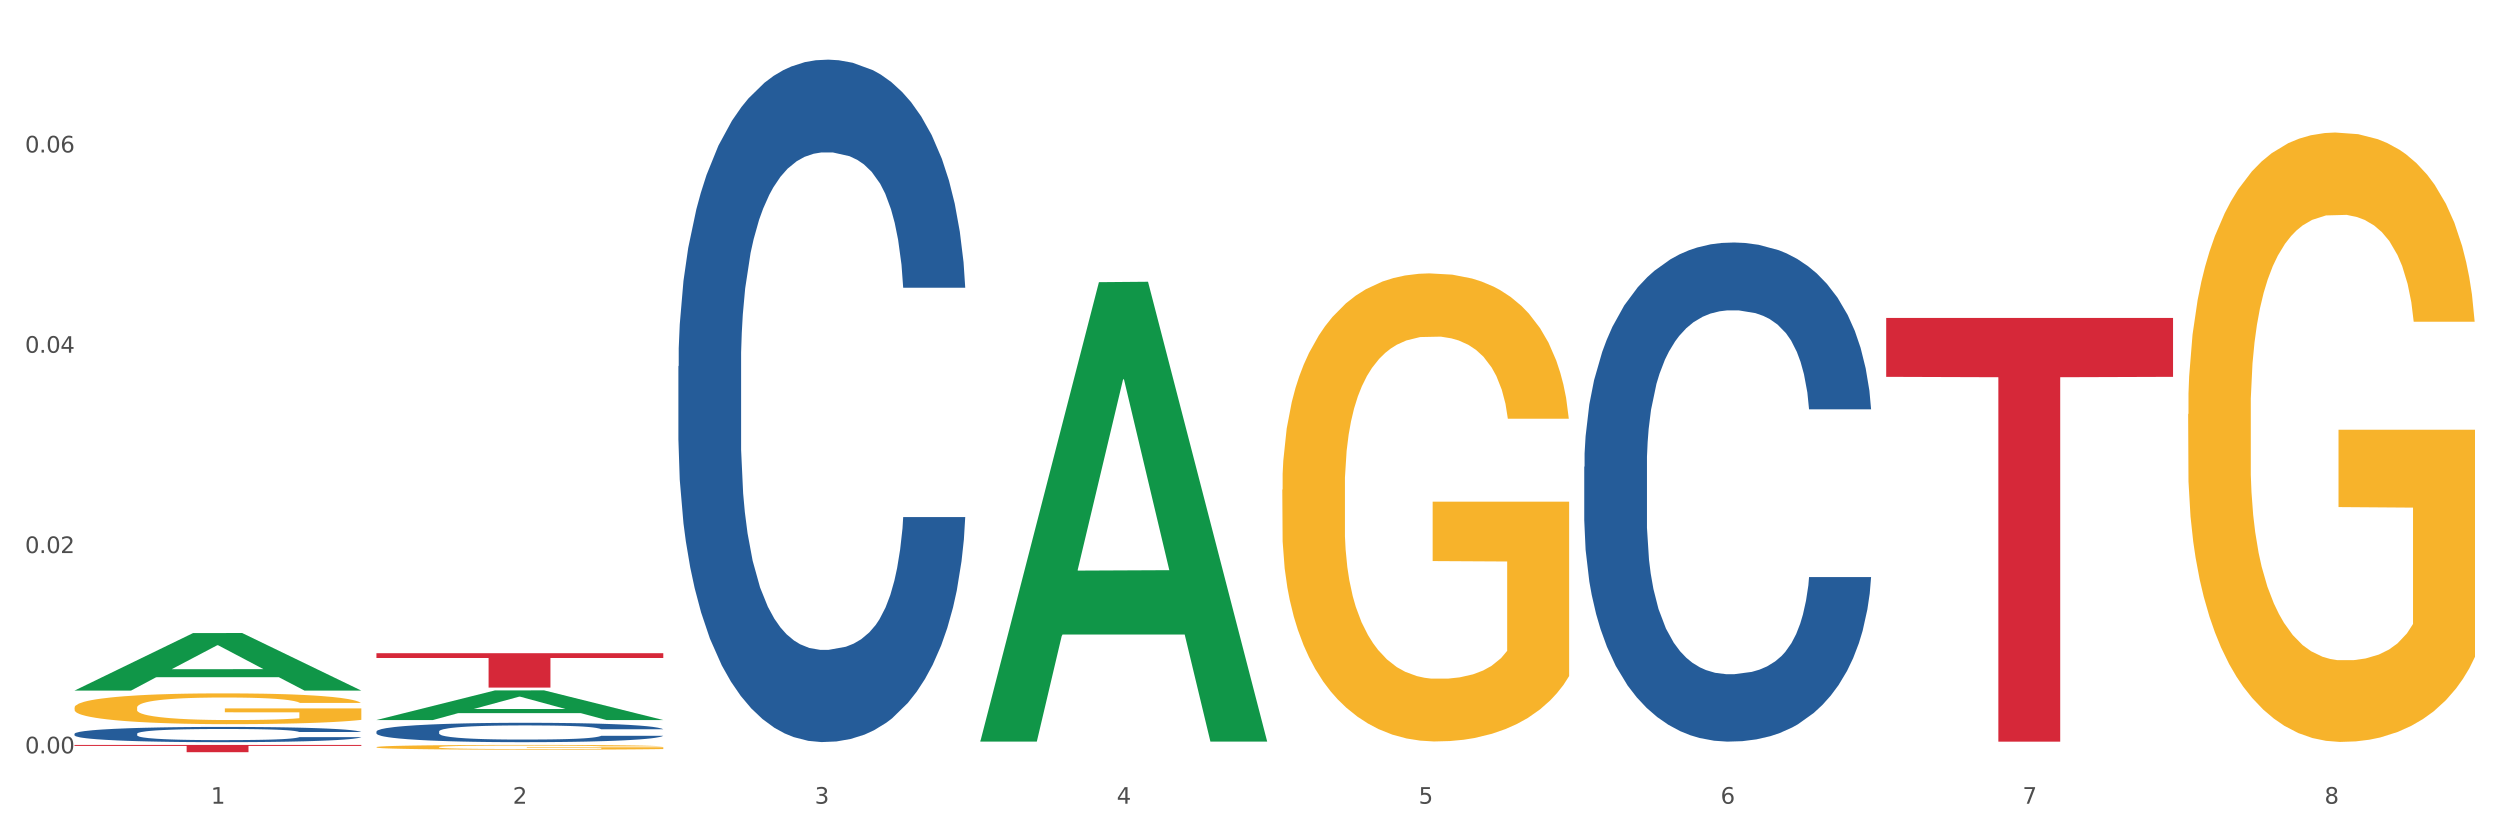 <?xml version="1.0" encoding="utf-8" standalone="no"?>
<!DOCTYPE svg PUBLIC "-//W3C//DTD SVG 1.1//EN"
  "http://www.w3.org/Graphics/SVG/1.1/DTD/svg11.dtd">
<svg xmlns:xlink="http://www.w3.org/1999/xlink" width="1080pt" height="360pt" viewBox="0 0 1080 360" xmlns="http://www.w3.org/2000/svg" version="1.1">
 <rect x="0" y="0" width="1080" height="360" fill="#333333" stroke="none"/>
 <defs>
  <style type="text/css">*{stroke-linejoin: round; stroke-linecap: butt}</style>
 </defs>
 <g id="figure_1">
  <g id="patch_1">
   <path d="M 0 360 
L 1080 360 
L 1080 0 
L 0 0 
z
" style="fill: #ffffff; stroke: #ffffff; stroke-linejoin: miter"/>
  </g>
  <g id="axes_1">
   <g id="matplotlib.axis_1">
    <g id="xtick_1">
     <g id="text_1">
      <!-- 1 -->
      <g style="fill: #4d4d4d" transform="translate(91.082 347.204) scale(0.096 -0.096)">
       <defs>
        <path id="DejaVuSans-31" d="M 794 531 
L 1825 531 
L 1825 4091 
L 703 3866 
L 703 4441 
L 1819 4666 
L 2450 4666 
L 2450 531 
L 3481 531 
L 3481 0 
L 794 0 
L 794 531 
z
" transform="scale(0.016)"/>
       </defs>
       <use xlink:href="#DejaVuSans-31"/>
      </g>
     </g>
    </g>
    <g id="xtick_2">
     <g id="text_2">
      <!-- 2 -->
      <g style="fill: #4d4d4d" transform="translate(221.525 347.204) scale(0.096 -0.096)">
       <defs>
        <path id="DejaVuSans-32" d="M 1228 531 
L 3431 531 
L 3431 0 
L 469 0 
L 469 531 
Q 828 903 1448 1529 
Q 2069 2156 2228 2338 
Q 2531 2678 2651 2914 
Q 2772 3150 2772 3378 
Q 2772 3750 2511 3984 
Q 2250 4219 1831 4219 
Q 1534 4219 1204 4116 
Q 875 4013 500 3803 
L 500 4441 
Q 881 4594 1212 4672 
Q 1544 4750 1819 4750 
Q 2544 4750 2975 4387 
Q 3406 4025 3406 3419 
Q 3406 3131 3298 2873 
Q 3191 2616 2906 2266 
Q 2828 2175 2409 1742 
Q 1991 1309 1228 531 
z
" transform="scale(0.016)"/>
       </defs>
       <use xlink:href="#DejaVuSans-32"/>
      </g>
     </g>
    </g>
    <g id="xtick_3">
     <g id="text_3">
      <!-- 3 -->
      <g style="fill: #4d4d4d" transform="translate(351.968 347.204) scale(0.096 -0.096)">
       <defs>
        <path id="DejaVuSans-33" d="M 2597 2516 
Q 3050 2419 3304 2112 
Q 3559 1806 3559 1356 
Q 3559 666 3084 287 
Q 2609 -91 1734 -91 
Q 1441 -91 1130 -33 
Q 819 25 488 141 
L 488 750 
Q 750 597 1062 519 
Q 1375 441 1716 441 
Q 2309 441 2620 675 
Q 2931 909 2931 1356 
Q 2931 1769 2642 2001 
Q 2353 2234 1838 2234 
L 1294 2234 
L 1294 2753 
L 1863 2753 
Q 2328 2753 2575 2939 
Q 2822 3125 2822 3475 
Q 2822 3834 2567 4026 
Q 2313 4219 1838 4219 
Q 1578 4219 1281 4162 
Q 984 4106 628 3988 
L 628 4550 
Q 988 4650 1302 4700 
Q 1616 4750 1894 4750 
Q 2613 4750 3031 4423 
Q 3450 4097 3450 3541 
Q 3450 3153 3228 2886 
Q 3006 2619 2597 2516 
z
" transform="scale(0.016)"/>
       </defs>
       <use xlink:href="#DejaVuSans-33"/>
      </g>
     </g>
    </g>
    <g id="xtick_4">
     <g id="text_4">
      <!-- 4 -->
      <g style="fill: #4d4d4d" transform="translate(482.412 347.204) scale(0.096 -0.096)">
       <defs>
        <path id="DejaVuSans-34" d="M 2419 4116 
L 825 1625 
L 2419 1625 
L 2419 4116 
z
M 2253 4666 
L 3047 4666 
L 3047 1625 
L 3713 1625 
L 3713 1100 
L 3047 1100 
L 3047 0 
L 2419 0 
L 2419 1100 
L 313 1100 
L 313 1709 
L 2253 4666 
z
" transform="scale(0.016)"/>
       </defs>
       <use xlink:href="#DejaVuSans-34"/>
      </g>
     </g>
    </g>
    <g id="xtick_5">
     <g id="text_5">
      <!-- 5 -->
      <g style="fill: #4d4d4d" transform="translate(612.855 347.204) scale(0.096 -0.096)">
       <defs>
        <path id="DejaVuSans-35" d="M 691 4666 
L 3169 4666 
L 3169 4134 
L 1269 4134 
L 1269 2991 
Q 1406 3038 1543 3061 
Q 1681 3084 1819 3084 
Q 2600 3084 3056 2656 
Q 3513 2228 3513 1497 
Q 3513 744 3044 326 
Q 2575 -91 1722 -91 
Q 1428 -91 1123 -41 
Q 819 9 494 109 
L 494 744 
Q 775 591 1075 516 
Q 1375 441 1709 441 
Q 2250 441 2565 725 
Q 2881 1009 2881 1497 
Q 2881 1984 2565 2268 
Q 2250 2553 1709 2553 
Q 1456 2553 1204 2497 
Q 953 2441 691 2322 
L 691 4666 
z
" transform="scale(0.016)"/>
       </defs>
       <use xlink:href="#DejaVuSans-35"/>
      </g>
     </g>
    </g>
    <g id="xtick_6">
     <g id="text_6">
      <!-- 6 -->
      <g style="fill: #4d4d4d" transform="translate(743.299 347.204) scale(0.096 -0.096)">
       <defs>
        <path id="DejaVuSans-36" d="M 2113 2584 
Q 1688 2584 1439 2293 
Q 1191 2003 1191 1497 
Q 1191 994 1439 701 
Q 1688 409 2113 409 
Q 2538 409 2786 701 
Q 3034 994 3034 1497 
Q 3034 2003 2786 2293 
Q 2538 2584 2113 2584 
z
M 3366 4563 
L 3366 3988 
Q 3128 4100 2886 4159 
Q 2644 4219 2406 4219 
Q 1781 4219 1451 3797 
Q 1122 3375 1075 2522 
Q 1259 2794 1537 2939 
Q 1816 3084 2150 3084 
Q 2853 3084 3261 2657 
Q 3669 2231 3669 1497 
Q 3669 778 3244 343 
Q 2819 -91 2113 -91 
Q 1303 -91 875 529 
Q 447 1150 447 2328 
Q 447 3434 972 4092 
Q 1497 4750 2381 4750 
Q 2619 4750 2861 4703 
Q 3103 4656 3366 4563 
z
" transform="scale(0.016)"/>
       </defs>
       <use xlink:href="#DejaVuSans-36"/>
      </g>
     </g>
    </g>
    <g id="xtick_7">
     <g id="text_7">
      <!-- 7 -->
      <g style="fill: #4d4d4d" transform="translate(873.742 347.204) scale(0.096 -0.096)">
       <defs>
        <path id="DejaVuSans-37" d="M 525 4666 
L 3525 4666 
L 3525 4397 
L 1831 0 
L 1172 0 
L 2766 4134 
L 525 4134 
L 525 4666 
z
" transform="scale(0.016)"/>
       </defs>
       <use xlink:href="#DejaVuSans-37"/>
      </g>
     </g>
    </g>
    <g id="xtick_8">
     <g id="text_8">
      <!-- 8 -->
      <g style="fill: #4d4d4d" transform="translate(1004.185 347.204) scale(0.096 -0.096)">
       <defs>
        <path id="DejaVuSans-38" d="M 2034 2216 
Q 1584 2216 1326 1975 
Q 1069 1734 1069 1313 
Q 1069 891 1326 650 
Q 1584 409 2034 409 
Q 2484 409 2743 651 
Q 3003 894 3003 1313 
Q 3003 1734 2745 1975 
Q 2488 2216 2034 2216 
z
M 1403 2484 
Q 997 2584 770 2862 
Q 544 3141 544 3541 
Q 544 4100 942 4425 
Q 1341 4750 2034 4750 
Q 2731 4750 3128 4425 
Q 3525 4100 3525 3541 
Q 3525 3141 3298 2862 
Q 3072 2584 2669 2484 
Q 3125 2378 3379 2068 
Q 3634 1759 3634 1313 
Q 3634 634 3220 271 
Q 2806 -91 2034 -91 
Q 1263 -91 848 271 
Q 434 634 434 1313 
Q 434 1759 690 2068 
Q 947 2378 1403 2484 
z
M 1172 3481 
Q 1172 3119 1398 2916 
Q 1625 2713 2034 2713 
Q 2441 2713 2670 2916 
Q 2900 3119 2900 3481 
Q 2900 3844 2670 4047 
Q 2441 4250 2034 4250 
Q 1625 4250 1398 4047 
Q 1172 3844 1172 3481 
z
" transform="scale(0.016)"/>
       </defs>
       <use xlink:href="#DejaVuSans-38"/>
      </g>
     </g>
    </g>
    <g id="xtick_9"/>
    <g id="xtick_10"/>
    <g id="xtick_11"/>
    <g id="xtick_12"/>
    <g id="xtick_13"/>
    <g id="xtick_14"/>
    <g id="xtick_15"/>
   </g>
   <g id="matplotlib.axis_2">
    <g id="ytick_1">
     <g id="text_9">
      <!-- 0.00 -->
      <g style="fill: #4d4d4d" transform="translate(10.8 325.453) scale(0.096 -0.096)">
       <defs>
        <path id="DejaVuSans-30" d="M 2034 4250 
Q 1547 4250 1301 3770 
Q 1056 3291 1056 2328 
Q 1056 1369 1301 889 
Q 1547 409 2034 409 
Q 2525 409 2770 889 
Q 3016 1369 3016 2328 
Q 3016 3291 2770 3770 
Q 2525 4250 2034 4250 
z
M 2034 4750 
Q 2819 4750 3233 4129 
Q 3647 3509 3647 2328 
Q 3647 1150 3233 529 
Q 2819 -91 2034 -91 
Q 1250 -91 836 529 
Q 422 1150 422 2328 
Q 422 3509 836 4129 
Q 1250 4750 2034 4750 
z
" transform="scale(0.016)"/>
        <path id="DejaVuSans-2e" d="M 684 794 
L 1344 794 
L 1344 0 
L 684 0 
L 684 794 
z
" transform="scale(0.016)"/>
       </defs>
       <use xlink:href="#DejaVuSans-30"/>
       <use xlink:href="#DejaVuSans-2e" transform="translate(63.623 0)"/>
       <use xlink:href="#DejaVuSans-30" transform="translate(95.41 0)"/>
       <use xlink:href="#DejaVuSans-30" transform="translate(159.033 0)"/>
      </g>
     </g>
    </g>
    <g id="ytick_2">
     <g id="text_10">
      <!-- 0.02 -->
      <g style="fill: #4d4d4d" transform="translate(10.8 238.922) scale(0.096 -0.096)">
       <use xlink:href="#DejaVuSans-30"/>
       <use xlink:href="#DejaVuSans-2e" transform="translate(63.623 0)"/>
       <use xlink:href="#DejaVuSans-30" transform="translate(95.41 0)"/>
       <use xlink:href="#DejaVuSans-32" transform="translate(159.033 0)"/>
      </g>
     </g>
    </g>
    <g id="ytick_3">
     <g id="text_11">
      <!-- 0.04 -->
      <g style="fill: #4d4d4d" transform="translate(10.8 152.392) scale(0.096 -0.096)">
       <use xlink:href="#DejaVuSans-30"/>
       <use xlink:href="#DejaVuSans-2e" transform="translate(63.623 0)"/>
       <use xlink:href="#DejaVuSans-30" transform="translate(95.41 0)"/>
       <use xlink:href="#DejaVuSans-34" transform="translate(159.033 0)"/>
      </g>
     </g>
    </g>
    <g id="ytick_4">
     <g id="text_12">
      <!-- 0.06 -->
      <g style="fill: #4d4d4d" transform="translate(10.8 65.862) scale(0.096 -0.096)">
       <use xlink:href="#DejaVuSans-30"/>
       <use xlink:href="#DejaVuSans-2e" transform="translate(63.623 0)"/>
       <use xlink:href="#DejaVuSans-30" transform="translate(95.41 0)"/>
       <use xlink:href="#DejaVuSans-36" transform="translate(159.033 0)"/>
      </g>
     </g>
    </g>
    <g id="ytick_5"/>
    <g id="ytick_6"/>
    <g id="ytick_7"/>
    <g id="ytick_8"/>
   </g>
   <g id="PolyCollection_1">
    <path d="M 32.175 298.303 
L 32.303 298.279 
L 83.404 273.486 
L 104.611 273.463 
L 156.096 298.349 
L 131.567 298.349 
L 120.453 292.554 
L 67.691 292.554 
L 67.307 292.648 
L 56.576 298.349 
L 32.175 298.349 
L 32.175 298.303 
L 74.334 289.096 
L 113.81 289.072 
L 94.263 278.767 
L 94.008 278.721 
L 93.752 278.791 
L 74.206 289.072 
L 74.334 289.096 
L 32.175 298.303 
z
" clip-path="url(#pbf381f9f6c)" style="fill: #109648"/>
    <path d="M 162.618 311.037 
L 162.746 311.025 
L 213.848 298.247 
L 235.055 298.235 
L 286.54 311.061 
L 262.011 311.061 
L 250.896 308.074 
L 198.134 308.074 
L 197.751 308.123 
L 187.019 311.061 
L 162.618 311.061 
L 162.618 311.037 
L 204.777 306.292 
L 244.253 306.28 
L 224.707 300.969 
L 224.451 300.945 
L 224.196 300.981 
L 204.649 306.28 
L 204.777 306.292 
L 162.618 311.037 
z
" clip-path="url(#pbf381f9f6c)" style="fill: #109648"/>
    <path d="M 423.505 319.992 
L 423.633 319.806 
L 474.734 121.898 
L 495.942 121.712 
L 547.426 320.366 
L 522.898 320.366 
L 511.783 274.106 
L 459.021 274.106 
L 458.637 274.852 
L 447.906 320.366 
L 423.505 320.366 
L 423.505 319.992 
L 465.664 246.5 
L 505.14 246.313 
L 485.594 164.054 
L 485.338 163.681 
L 485.083 164.24 
L 465.536 246.313 
L 465.664 246.5 
L 423.505 319.992 
z
" clip-path="url(#pbf381f9f6c)" style="fill: #109648"/>
    <path d="M 162.618 322.761 
L 162.765 322.759 
L 162.765 322.691 
L 163.057 322.633 
L 164.52 322.491 
L 166.715 322.374 
L 168.324 322.312 
L 169.934 322.261 
L 171.836 322.21 
L 174.177 322.157 
L 178.419 322.079 
L 181.053 322.04 
L 184.272 321.998 
L 190.124 321.938 
L 194.367 321.904 
L 198.756 321.875 
L 205.925 321.841 
L 210.607 321.826 
L 215.581 321.815 
L 221.58 321.807 
L 226.115 321.805 
L 236.064 321.811 
L 244.55 321.828 
L 248.646 321.841 
L 253.913 321.864 
L 256.693 321.879 
L 261.229 321.909 
L 265.91 321.949 
L 269.129 321.983 
L 273.957 322.047 
L 277.615 322.111 
L 280.98 322.191 
L 282.736 322.246 
L 284.052 322.297 
L 285.223 322.355 
L 286.393 322.448 
L 260.058 322.448 
L 259.034 322.382 
L 257.425 322.319 
L 255.084 322.259 
L 253.036 322.221 
L 249.524 322.174 
L 246.305 322.144 
L 242.94 322.121 
L 238.844 322.102 
L 235.625 322.093 
L 231.09 322.085 
L 222.165 322.087 
L 216.166 322.102 
L 212.07 322.121 
L 209.436 322.138 
L 207.095 322.157 
L 204.462 322.183 
L 201.389 322.223 
L 199.195 322.259 
L 197 322.304 
L 195.245 322.349 
L 193.635 322.402 
L 192.319 322.459 
L 191.294 322.518 
L 190.417 322.589 
L 189.685 322.708 
L 189.685 322.967 
L 189.978 323.026 
L 190.709 323.103 
L 191.587 323.162 
L 193.05 323.232 
L 194.367 323.279 
L 196.854 323.347 
L 199.634 323.404 
L 201.828 323.439 
L 204.023 323.47 
L 207.827 323.511 
L 212.07 323.545 
L 215.727 323.566 
L 220.702 323.585 
L 224.067 323.592 
L 226.993 323.596 
L 234.162 323.596 
L 239.283 323.591 
L 244.989 323.577 
L 249.378 323.56 
L 253.036 323.54 
L 257.132 323.506 
L 259.766 323.473 
L 259.766 323.079 
L 227.578 323.077 
L 227.578 322.814 
L 286.54 322.814 
L 286.54 323.585 
L 284.052 323.625 
L 281.273 323.66 
L 278.346 323.693 
L 273.957 323.732 
L 268.69 323.77 
L 264.008 323.796 
L 259.034 323.819 
L 253.182 323.84 
L 245.574 323.859 
L 240.892 323.866 
L 235.04 323.872 
L 228.164 323.874 
L 222.165 323.87 
L 216.313 323.861 
L 210.168 323.844 
L 204.169 323.819 
L 199.634 323.795 
L 195.098 323.764 
L 190.27 323.725 
L 186.466 323.687 
L 183.54 323.653 
L 180.321 323.609 
L 176.81 323.553 
L 174.177 323.502 
L 171.836 323.449 
L 169.348 323.381 
L 167.593 323.322 
L 165.837 323.249 
L 164.813 323.194 
L 163.643 323.109 
L 162.765 322.99 
L 162.618 322.761 
z
" clip-path="url(#pbf381f9f6c)" style="fill: #f7b32b"/>
    <path d="M 553.949 211.541 
L 554.095 211.357 
L 554.095 204.708 
L 554.388 198.983 
L 555.851 185.132 
L 558.045 173.682 
L 559.655 167.588 
L 561.264 162.602 
L 563.166 157.615 
L 565.507 152.444 
L 569.75 144.873 
L 572.383 140.994 
L 575.602 136.931 
L 581.454 131.022 
L 585.697 127.697 
L 590.086 124.927 
L 597.255 121.603 
L 601.937 120.126 
L 606.911 119.018 
L 612.91 118.279 
L 617.445 118.094 
L 627.394 118.648 
L 635.88 120.31 
L 639.977 121.603 
L 645.244 123.819 
L 648.023 125.297 
L 652.559 128.251 
L 657.241 132.13 
L 660.459 135.454 
L 665.287 141.733 
L 668.945 148.012 
L 672.31 155.769 
L 674.066 161.124 
L 675.383 166.111 
L 676.553 171.836 
L 677.724 180.885 
L 651.388 180.885 
L 650.364 174.421 
L 648.755 168.327 
L 646.414 162.417 
L 644.366 158.723 
L 640.854 154.106 
L 637.636 151.152 
L 634.271 148.935 
L 630.174 147.089 
L 626.955 146.165 
L 622.42 145.427 
L 613.495 145.611 
L 607.497 147.089 
L 603.4 148.935 
L 600.767 150.598 
L 598.426 152.444 
L 595.792 155.03 
L 592.72 158.908 
L 590.525 162.417 
L 588.331 166.849 
L 586.575 171.282 
L 584.965 176.452 
L 583.649 181.993 
L 582.625 187.718 
L 581.747 194.736 
L 581.015 206.37 
L 581.015 231.671 
L 581.308 237.396 
L 582.039 244.968 
L 582.917 250.693 
L 584.38 257.526 
L 585.697 262.143 
L 588.184 268.792 
L 590.964 274.332 
L 593.159 277.841 
L 595.353 280.796 
L 599.157 284.859 
L 603.4 288.183 
L 607.058 290.214 
L 612.032 292.061 
L 615.397 292.8 
L 618.323 293.169 
L 625.492 293.169 
L 630.613 292.615 
L 636.319 291.322 
L 640.708 289.66 
L 644.366 287.629 
L 648.462 284.305 
L 651.096 281.165 
L 651.096 242.567 
L 618.908 242.383 
L 618.908 216.712 
L 677.87 216.712 
L 677.87 292.061 
L 675.383 295.939 
L 672.603 299.448 
L 669.677 302.588 
L 665.287 306.466 
L 660.02 310.16 
L 655.339 312.745 
L 650.364 314.961 
L 644.512 316.993 
L 636.904 318.839 
L 632.222 319.578 
L 626.37 320.132 
L 619.494 320.317 
L 613.495 319.948 
L 607.643 319.024 
L 601.498 317.362 
L 595.5 314.961 
L 590.964 312.56 
L 586.429 309.606 
L 581.6 305.727 
L 577.796 302.034 
L 574.87 298.71 
L 571.652 294.462 
L 568.14 288.922 
L 565.507 283.935 
L 563.166 278.764 
L 560.679 272.116 
L 558.923 266.391 
L 557.167 259.188 
L 556.143 253.833 
L 554.973 245.522 
L 554.095 233.887 
L 553.949 211.541 
z
" clip-path="url(#pbf381f9f6c)" style="fill: #f7b32b"/>
    <path d="M 945.279 178.902 
L 945.425 178.662 
L 945.425 170.006 
L 945.718 162.552 
L 947.181 144.519 
L 949.375 129.612 
L 950.985 121.678 
L 952.594 115.186 
L 954.496 108.694 
L 956.837 101.962 
L 961.08 92.104 
L 963.713 87.054 
L 966.932 81.765 
L 972.784 74.071 
L 977.027 69.743 
L 981.416 66.136 
L 988.585 61.808 
L 993.267 59.885 
L 998.242 58.442 
L 1004.24 57.48 
L 1008.776 57.24 
L 1018.724 57.961 
L 1027.21 60.125 
L 1031.307 61.808 
L 1036.574 64.694 
L 1039.354 66.617 
L 1043.889 70.464 
L 1048.571 75.513 
L 1051.79 79.841 
L 1056.618 88.016 
L 1060.275 96.191 
L 1063.64 106.29 
L 1065.396 113.262 
L 1066.713 119.754 
L 1067.883 127.208 
L 1069.054 138.989 
L 1042.719 138.989 
L 1041.694 130.574 
L 1040.085 122.639 
L 1037.744 114.945 
L 1035.696 110.137 
L 1032.185 104.126 
L 1028.966 100.279 
L 1025.601 97.393 
L 1021.504 94.989 
L 1018.285 93.787 
L 1013.75 92.825 
L 1004.825 93.065 
L 998.827 94.989 
L 994.73 97.393 
L 992.097 99.557 
L 989.756 101.962 
L 987.122 105.328 
L 984.05 110.377 
L 981.855 114.945 
L 979.661 120.716 
L 977.905 126.486 
L 976.296 133.219 
L 974.979 140.432 
L 973.955 147.886 
L 973.077 157.022 
L 972.345 172.17 
L 972.345 205.11 
L 972.638 212.564 
L 973.37 222.422 
L 974.247 229.875 
L 975.71 238.772 
L 977.027 244.783 
L 979.514 253.438 
L 982.294 260.652 
L 984.489 265.22 
L 986.683 269.067 
L 990.487 274.357 
L 994.73 278.685 
L 998.388 281.329 
L 1003.362 283.734 
L 1006.727 284.696 
L 1009.653 285.176 
L 1016.822 285.176 
L 1021.943 284.455 
L 1027.649 282.772 
L 1032.038 280.608 
L 1035.696 277.963 
L 1039.792 273.635 
L 1042.426 269.548 
L 1042.426 219.296 
L 1010.239 219.056 
L 1010.239 185.635 
L 1069.2 185.635 
L 1069.2 283.734 
L 1066.713 288.783 
L 1063.933 293.351 
L 1061.007 297.439 
L 1056.618 302.488 
L 1051.351 307.297 
L 1046.669 310.663 
L 1041.694 313.548 
L 1035.842 316.193 
L 1028.234 318.598 
L 1023.553 319.559 
L 1017.7 320.281 
L 1010.824 320.521 
L 1004.825 320.04 
L 998.973 318.838 
L 992.828 316.674 
L 986.83 313.548 
L 982.294 310.423 
L 977.759 306.576 
L 972.931 301.526 
L 969.127 296.718 
L 966.201 292.39 
L 962.982 286.86 
L 959.47 279.646 
L 956.837 273.154 
L 954.496 266.422 
L 952.009 257.766 
L 950.253 250.313 
L 948.498 240.936 
L 947.473 233.963 
L 946.303 223.143 
L 945.425 207.995 
L 945.279 178.902 
z
" clip-path="url(#pbf381f9f6c)" style="fill: #f7b32b"/>
    <path d="M 814.835 137.356 
L 938.757 137.356 
L 938.757 162.794 
L 890.01 162.966 
L 890.01 320.409 
L 863.288 320.409 
L 863.288 162.966 
L 814.835 162.794 
L 814.835 137.527 
L 814.835 137.356 
z
" clip-path="url(#pbf381f9f6c)" style="fill: #d62839"/>
    <path d="M 162.618 282.186 
L 286.54 282.186 
L 286.54 284.252 
L 237.793 284.266 
L 237.793 297.051 
L 211.071 297.051 
L 211.071 284.266 
L 162.618 284.252 
L 162.618 282.2 
L 162.618 282.186 
z
" clip-path="url(#pbf381f9f6c)" style="fill: #d62839"/>
    <path d="M 32.175 321.805 
L 156.096 321.805 
L 156.096 322.242 
L 107.35 322.245 
L 107.35 324.95 
L 80.628 324.95 
L 80.628 322.245 
L 32.175 322.242 
L 32.175 321.808 
L 32.175 321.805 
z
" clip-path="url(#pbf381f9f6c)" style="fill: #d62839"/>
    <path d="M 32.175 316.989 
L 32.321 316.983 
L 32.321 316.814 
L 32.761 316.585 
L 34.372 316.163 
L 36.423 315.844 
L 39.938 315.47 
L 41.843 315.314 
L 44.333 315.139 
L 49.46 314.856 
L 55.319 314.615 
L 59.42 314.482 
L 62.496 314.398 
L 69.381 314.247 
L 73.336 314.181 
L 77.437 314.127 
L 80.953 314.091 
L 86.812 314.049 
L 91.499 314.031 
L 96.919 314.025 
L 101.46 314.031 
L 107.465 314.055 
L 116.254 314.127 
L 119.623 314.169 
L 124.164 314.241 
L 128.851 314.338 
L 132.66 314.434 
L 137.054 314.573 
L 141.595 314.754 
L 145.989 314.982 
L 149.065 315.193 
L 151.555 315.416 
L 153.753 315.687 
L 155.364 315.982 
L 156.096 316.229 
L 129.291 316.229 
L 128.558 316.007 
L 127.093 315.766 
L 125.629 315.603 
L 124.017 315.47 
L 121.527 315.32 
L 119.33 315.223 
L 115.668 315.109 
L 112.299 315.037 
L 109.516 314.994 
L 106.147 314.958 
L 98.969 314.922 
L 93.843 314.922 
L 90.62 314.934 
L 86.665 314.964 
L 83.296 315.007 
L 79.341 315.079 
L 76.265 315.157 
L 73.189 315.26 
L 71.431 315.332 
L 68.795 315.464 
L 67.037 315.573 
L 64.693 315.76 
L 63.375 315.892 
L 61.031 316.236 
L 60.006 316.489 
L 59.567 316.663 
L 59.274 316.856 
L 59.274 317.796 
L 60.152 318.217 
L 60.885 318.398 
L 62.057 318.603 
L 64.254 318.868 
L 67.476 319.127 
L 70.845 319.314 
L 73.629 319.428 
L 76.265 319.513 
L 78.902 319.579 
L 82.124 319.639 
L 84.761 319.675 
L 88.716 319.712 
L 93.403 319.73 
L 97.065 319.73 
L 104.536 319.699 
L 107.905 319.669 
L 111.127 319.627 
L 114.643 319.561 
L 117.426 319.489 
L 119.037 319.434 
L 121.674 319.32 
L 123.724 319.199 
L 125.482 319.061 
L 126.654 318.94 
L 127.972 318.76 
L 128.998 318.555 
L 129.291 318.446 
L 156.096 318.446 
L 155.51 318.663 
L 154.485 318.874 
L 152.434 319.157 
L 150.823 319.32 
L 148.333 319.519 
L 145.696 319.687 
L 142.034 319.874 
L 138.665 320.013 
L 135.15 320.133 
L 131.341 320.242 
L 124.457 320.392 
L 121.967 320.434 
L 116.693 320.507 
L 112.592 320.549 
L 106.586 320.591 
L 100.434 320.615 
L 93.989 320.621 
L 88.276 320.609 
L 81.978 320.573 
L 78.023 320.537 
L 73.629 320.483 
L 68.502 320.398 
L 63.668 320.296 
L 59.127 320.175 
L 54.879 320.037 
L 50.924 319.88 
L 45.798 319.621 
L 41.989 319.368 
L 39.206 319.133 
L 37.302 318.934 
L 35.398 318.681 
L 34.372 318.507 
L 32.761 318.085 
L 32.175 317.693 
L 32.175 316.989 
z
" clip-path="url(#pbf381f9f6c)" style="fill: #255c99"/>
    <path d="M 162.618 316.009 
L 162.765 316.001 
L 162.765 315.787 
L 163.204 315.496 
L 164.816 314.961 
L 166.866 314.555 
L 170.382 314.081 
L 172.286 313.882 
L 174.776 313.66 
L 179.903 313.301 
L 185.762 312.995 
L 189.863 312.827 
L 192.94 312.72 
L 199.824 312.528 
L 203.779 312.444 
L 207.88 312.375 
L 211.396 312.33 
L 217.255 312.276 
L 221.942 312.253 
L 227.362 312.245 
L 231.903 312.253 
L 237.909 312.284 
L 246.697 312.375 
L 250.066 312.429 
L 254.607 312.521 
L 259.295 312.643 
L 263.103 312.766 
L 267.497 312.941 
L 272.038 313.171 
L 276.433 313.462 
L 279.509 313.729 
L 281.999 314.012 
L 284.196 314.357 
L 285.807 314.731 
L 286.54 315.045 
L 259.734 315.045 
L 259.002 314.762 
L 257.537 314.456 
L 256.072 314.249 
L 254.461 314.081 
L 251.971 313.89 
L 249.773 313.768 
L 246.111 313.622 
L 242.742 313.53 
L 239.959 313.477 
L 236.59 313.431 
L 229.413 313.385 
L 224.286 313.385 
L 221.064 313.4 
L 217.109 313.439 
L 213.74 313.492 
L 209.785 313.584 
L 206.709 313.683 
L 203.633 313.813 
L 201.875 313.905 
L 199.238 314.074 
L 197.48 314.211 
L 195.137 314.448 
L 193.818 314.617 
L 191.475 315.053 
L 190.449 315.374 
L 190.01 315.596 
L 189.717 315.84 
L 189.717 317.034 
L 190.596 317.569 
L 191.328 317.799 
L 192.5 318.059 
L 194.697 318.395 
L 197.92 318.724 
L 201.289 318.961 
L 204.072 319.107 
L 206.709 319.214 
L 209.345 319.298 
L 212.568 319.374 
L 215.204 319.42 
L 219.159 319.466 
L 223.847 319.489 
L 227.509 319.489 
L 234.979 319.451 
L 238.348 319.413 
L 241.571 319.359 
L 245.086 319.275 
L 247.869 319.183 
L 249.48 319.114 
L 252.117 318.969 
L 254.168 318.816 
L 255.926 318.64 
L 257.097 318.487 
L 258.416 318.258 
L 259.441 317.998 
L 259.734 317.86 
L 286.54 317.86 
L 285.954 318.135 
L 284.928 318.403 
L 282.878 318.762 
L 281.266 318.969 
L 278.776 319.221 
L 276.14 319.436 
L 272.478 319.673 
L 269.109 319.849 
L 265.593 320.002 
L 261.785 320.139 
L 254.9 320.331 
L 252.41 320.384 
L 247.137 320.476 
L 243.035 320.529 
L 237.03 320.583 
L 230.878 320.614 
L 224.433 320.621 
L 218.72 320.606 
L 212.421 320.56 
L 208.466 320.514 
L 204.072 320.445 
L 198.945 320.338 
L 194.111 320.208 
L 189.571 320.055 
L 185.323 319.879 
L 181.368 319.68 
L 176.241 319.351 
L 172.432 319.03 
L 169.649 318.732 
L 167.745 318.479 
L 165.841 318.158 
L 164.816 317.936 
L 163.204 317.401 
L 162.618 316.904 
L 162.618 316.009 
z
" clip-path="url(#pbf381f9f6c)" style="fill: #255c99"/>
    <path d="M 32.175 305.683 
L 32.321 305.67 
L 32.321 305.233 
L 32.614 304.856 
L 34.077 303.945 
L 36.272 303.191 
L 37.881 302.79 
L 39.49 302.462 
L 41.392 302.134 
L 43.733 301.794 
L 47.976 301.296 
L 50.61 301.04 
L 53.828 300.773 
L 59.681 300.384 
L 63.923 300.165 
L 68.313 299.983 
L 75.482 299.764 
L 80.163 299.667 
L 85.138 299.594 
L 91.136 299.546 
L 95.672 299.534 
L 105.621 299.57 
L 114.106 299.679 
L 118.203 299.764 
L 123.47 299.91 
L 126.25 300.007 
L 130.785 300.202 
L 135.467 300.457 
L 138.686 300.676 
L 143.514 301.089 
L 147.172 301.502 
L 150.537 302.013 
L 152.292 302.365 
L 153.609 302.693 
L 154.779 303.07 
L 155.95 303.665 
L 129.615 303.665 
L 128.591 303.24 
L 126.981 302.839 
L 124.64 302.45 
L 122.592 302.207 
L 119.081 301.903 
L 115.862 301.709 
L 112.497 301.563 
L 108.4 301.441 
L 105.182 301.381 
L 100.646 301.332 
L 91.722 301.344 
L 85.723 301.441 
L 81.626 301.563 
L 78.993 301.672 
L 76.652 301.794 
L 74.019 301.964 
L 70.946 302.219 
L 68.752 302.45 
L 66.557 302.742 
L 64.801 303.033 
L 63.192 303.374 
L 61.875 303.738 
L 60.851 304.115 
L 59.973 304.577 
L 59.242 305.342 
L 59.242 307.007 
L 59.534 307.384 
L 60.266 307.882 
L 61.144 308.259 
L 62.607 308.709 
L 63.923 309.012 
L 66.411 309.45 
L 69.19 309.814 
L 71.385 310.045 
L 73.58 310.24 
L 77.384 310.507 
L 81.626 310.726 
L 85.284 310.86 
L 90.259 310.981 
L 93.624 311.03 
L 96.55 311.054 
L 103.719 311.054 
L 108.839 311.018 
L 114.545 310.932 
L 118.934 310.823 
L 122.592 310.689 
L 126.689 310.471 
L 129.322 310.264 
L 129.322 307.724 
L 97.135 307.712 
L 97.135 306.023 
L 156.096 306.023 
L 156.096 310.981 
L 153.609 311.236 
L 150.829 311.467 
L 147.903 311.674 
L 143.514 311.929 
L 138.247 312.172 
L 133.565 312.342 
L 128.591 312.488 
L 122.738 312.622 
L 115.131 312.743 
L 110.449 312.792 
L 104.596 312.828 
L 97.72 312.84 
L 91.722 312.816 
L 85.869 312.755 
L 79.724 312.646 
L 73.726 312.488 
L 69.19 312.33 
L 64.655 312.136 
L 59.827 311.88 
L 56.023 311.637 
L 53.097 311.419 
L 49.878 311.139 
L 46.367 310.774 
L 43.733 310.446 
L 41.392 310.106 
L 38.905 309.669 
L 37.149 309.292 
L 35.394 308.818 
L 34.37 308.466 
L 33.199 307.919 
L 32.321 307.153 
L 32.175 305.683 
z
" clip-path="url(#pbf381f9f6c)" style="fill: #f7b32b"/>
    <path d="M 293.062 158.228 
L 293.208 157.959 
L 293.208 150.42 
L 293.648 140.188 
L 295.259 121.341 
L 297.31 107.071 
L 300.825 90.378 
L 302.729 83.378 
L 305.22 75.57 
L 310.346 62.915 
L 316.205 52.145 
L 320.307 46.222 
L 323.383 42.453 
L 330.267 35.722 
L 334.222 32.76 
L 338.324 30.337 
L 341.839 28.721 
L 347.698 26.836 
L 352.386 26.029 
L 357.806 25.759 
L 362.346 26.029 
L 368.352 27.106 
L 377.141 30.337 
L 380.51 32.221 
L 385.051 35.452 
L 389.738 39.76 
L 393.546 44.068 
L 397.941 50.261 
L 402.482 58.338 
L 406.876 68.569 
L 409.952 77.993 
L 412.442 87.955 
L 414.639 100.071 
L 416.251 113.264 
L 416.983 124.303 
L 390.177 124.303 
L 389.445 114.341 
L 387.98 103.571 
L 386.515 96.302 
L 384.904 90.378 
L 382.414 83.647 
L 380.217 79.339 
L 376.555 74.224 
L 373.186 70.993 
L 370.403 69.108 
L 367.034 67.492 
L 359.856 65.877 
L 354.729 65.877 
L 351.507 66.415 
L 347.552 67.762 
L 344.183 69.646 
L 340.228 72.877 
L 337.152 76.377 
L 334.076 80.955 
L 332.318 84.186 
L 329.682 90.109 
L 327.924 94.955 
L 325.58 103.302 
L 324.262 109.225 
L 321.918 124.572 
L 320.893 135.88 
L 320.453 143.689 
L 320.16 152.304 
L 320.16 194.307 
L 321.039 213.154 
L 321.772 221.231 
L 322.944 230.385 
L 325.141 242.232 
L 328.363 253.81 
L 331.732 262.156 
L 334.515 267.272 
L 337.152 271.041 
L 339.789 274.003 
L 343.011 276.695 
L 345.648 278.311 
L 349.603 279.926 
L 354.29 280.734 
L 357.952 280.734 
L 365.422 279.388 
L 368.791 278.042 
L 372.014 276.157 
L 375.529 273.195 
L 378.313 269.964 
L 379.924 267.541 
L 382.56 262.425 
L 384.611 257.04 
L 386.369 250.848 
L 387.541 245.463 
L 388.859 237.386 
L 389.884 228.231 
L 390.177 223.385 
L 416.983 223.385 
L 416.397 233.078 
L 415.372 242.501 
L 413.321 255.156 
L 411.71 262.425 
L 409.22 271.31 
L 406.583 278.849 
L 402.921 287.196 
L 399.552 293.388 
L 396.037 298.773 
L 392.228 303.62 
L 385.344 310.351 
L 382.853 312.236 
L 377.58 315.467 
L 373.479 317.351 
L 367.473 319.236 
L 361.321 320.313 
L 354.876 320.582 
L 349.163 320.044 
L 342.865 318.428 
L 338.91 316.813 
L 334.515 314.39 
L 329.389 310.62 
L 324.555 306.043 
L 320.014 300.658 
L 315.766 294.465 
L 311.811 287.465 
L 306.684 275.888 
L 302.876 264.579 
L 300.093 254.079 
L 298.189 245.194 
L 296.284 233.885 
L 295.259 226.077 
L 293.648 207.23 
L 293.062 189.729 
L 293.062 158.228 
z
" clip-path="url(#pbf381f9f6c)" style="fill: #255c99"/>
    <path d="M 684.392 201.642 
L 684.538 201.445 
L 684.538 195.931 
L 684.978 188.448 
L 686.589 174.663 
L 688.64 164.226 
L 692.155 152.017 
L 694.06 146.897 
L 696.55 141.186 
L 701.677 131.93 
L 707.536 124.053 
L 711.637 119.721 
L 714.713 116.964 
L 721.598 112.041 
L 725.553 109.875 
L 729.654 108.102 
L 733.169 106.921 
L 739.029 105.542 
L 743.716 104.952 
L 749.136 104.755 
L 753.677 104.952 
L 759.682 105.739 
L 768.471 108.102 
L 771.84 109.481 
L 776.381 111.844 
L 781.068 114.995 
L 784.877 118.146 
L 789.271 122.675 
L 793.812 128.583 
L 798.206 136.066 
L 801.282 142.958 
L 803.772 150.244 
L 805.97 159.106 
L 807.581 168.755 
L 808.313 176.829 
L 781.508 176.829 
L 780.775 169.543 
L 779.31 161.666 
L 777.846 156.349 
L 776.234 152.017 
L 773.744 147.094 
L 771.547 143.943 
L 767.885 140.201 
L 764.516 137.838 
L 761.733 136.46 
L 758.364 135.278 
L 751.186 134.097 
L 746.06 134.097 
L 742.837 134.49 
L 738.882 135.475 
L 735.513 136.854 
L 731.558 139.217 
L 728.482 141.777 
L 725.406 145.124 
L 723.648 147.487 
L 721.012 151.82 
L 719.254 155.364 
L 716.91 161.469 
L 715.592 165.801 
L 713.248 177.026 
L 712.223 185.297 
L 711.784 191.008 
L 711.491 197.309 
L 711.491 228.03 
L 712.369 241.814 
L 713.102 247.722 
L 714.274 254.418 
L 716.471 263.082 
L 719.693 271.55 
L 723.062 277.655 
L 725.846 281.396 
L 728.482 284.153 
L 731.119 286.319 
L 734.341 288.289 
L 736.978 289.47 
L 740.933 290.652 
L 745.62 291.242 
L 749.282 291.242 
L 756.753 290.258 
L 760.122 289.273 
L 763.344 287.895 
L 766.86 285.729 
L 769.643 283.365 
L 771.254 281.593 
L 773.891 277.852 
L 775.941 273.913 
L 777.699 269.384 
L 778.871 265.445 
L 780.189 259.538 
L 781.215 252.842 
L 781.508 249.298 
L 808.313 249.298 
L 807.727 256.387 
L 806.702 263.279 
L 804.651 272.535 
L 803.04 277.852 
L 800.55 284.35 
L 797.913 289.864 
L 794.251 295.969 
L 790.882 300.498 
L 787.367 304.436 
L 783.558 307.981 
L 776.674 312.904 
L 774.184 314.283 
L 768.91 316.646 
L 764.809 318.024 
L 758.803 319.403 
L 752.651 320.19 
L 746.206 320.387 
L 740.493 319.993 
L 734.195 318.812 
L 730.24 317.63 
L 725.846 315.858 
L 720.719 313.101 
L 715.885 309.753 
L 711.344 305.815 
L 707.096 301.286 
L 703.141 296.166 
L 698.015 287.698 
L 694.206 279.427 
L 691.423 271.747 
L 689.519 265.248 
L 687.615 256.978 
L 686.589 251.267 
L 684.978 237.482 
L 684.392 224.682 
L 684.392 201.642 
z
" clip-path="url(#pbf381f9f6c)" style="fill: #255c99"/>
   </g>
  </g>
 </g>
 <defs>
  <clipPath id="pbf381f9f6c">
   <rect x="32.175" y="10.8" width="1037.025" height="329.109"/>
  </clipPath>
 </defs>
</svg>
